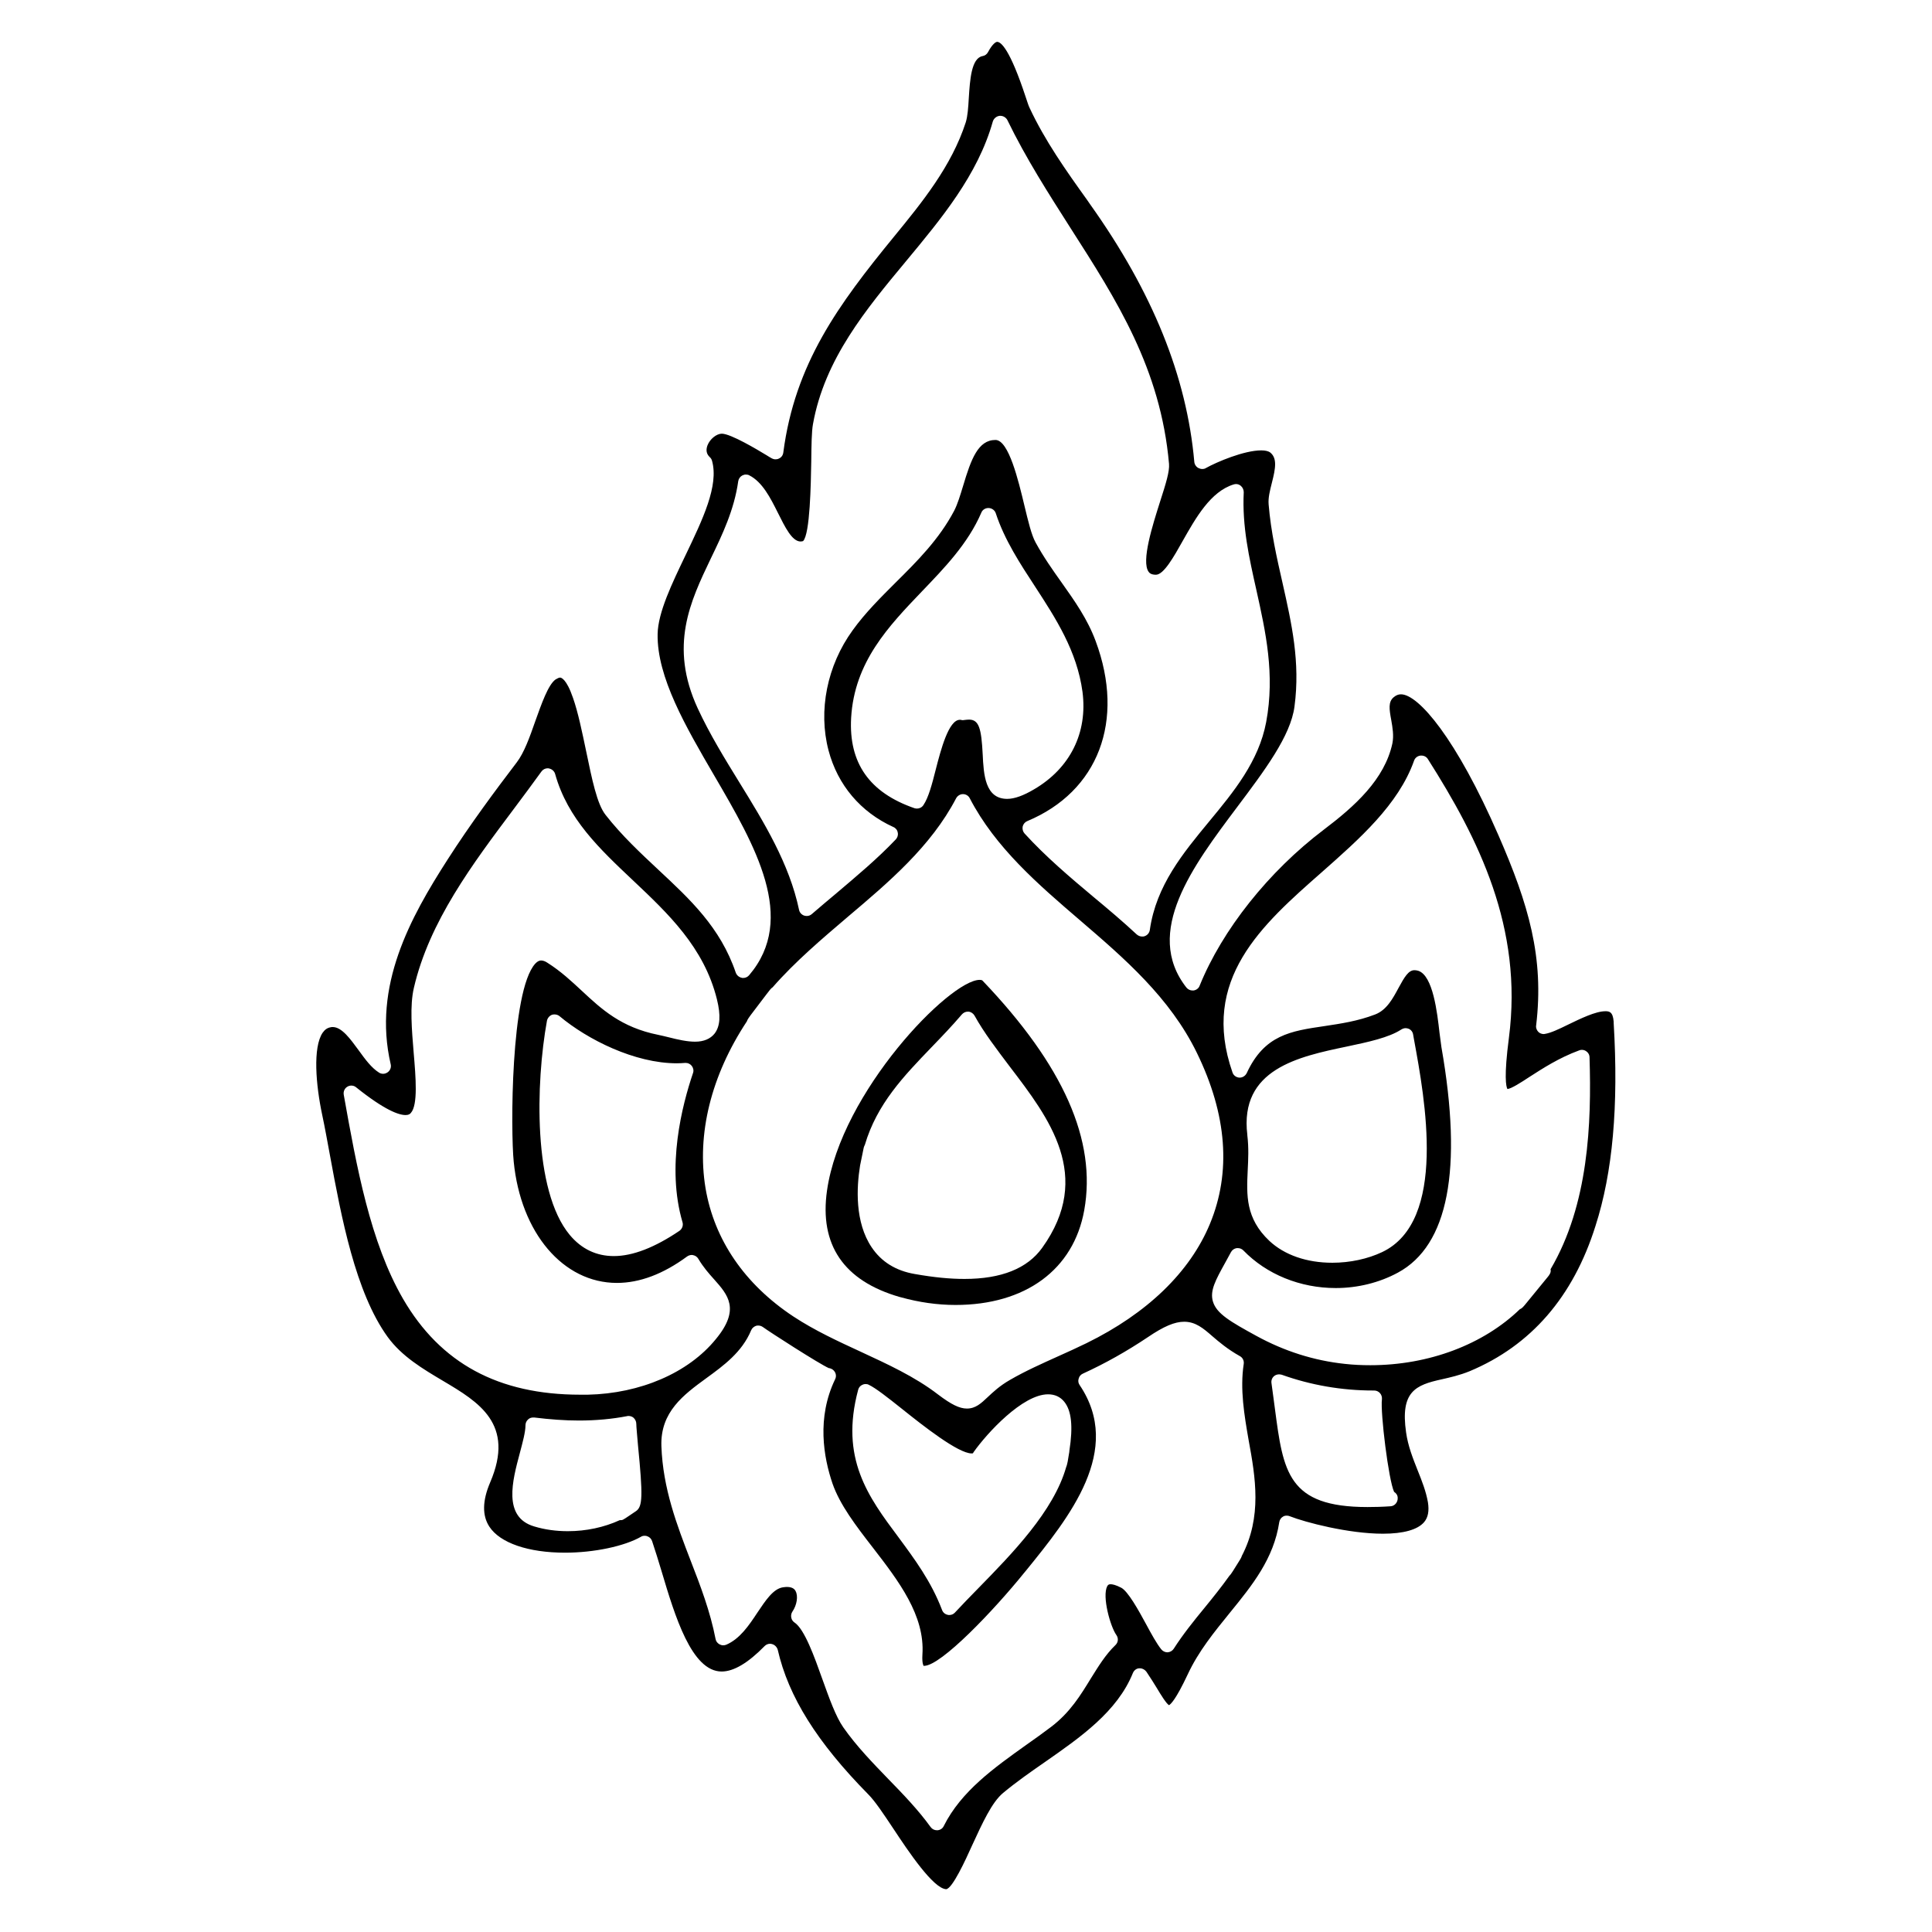 <?xml version="1.0" encoding="UTF-8"?>
<!-- Uploaded to: SVG Repo, www.svgrepo.com, Generator: SVG Repo Mixer Tools -->
<svg fill="#000000" width="800px" height="800px" version="1.1" viewBox="144 144 512 512" xmlns="http://www.w3.org/2000/svg">
 <g>
  <path d="m571.64 415.11v-0.352c-0.203-2.769-1.309-2.769-2.215-2.769-2.57 0-6.602 1.965-9.824 3.527-2.57 1.258-4.586 2.215-6.144 2.469-0.102 0-0.203 0.051-0.352 0.051-0.504 0-1.059-0.203-1.41-0.555-0.453-0.453-0.707-1.109-0.605-1.715 2.168-18.035-2.016-32.145-9.977-50.383-11.184-25.695-21.211-37.383-25.844-37.383-0.707 0-1.309 0.25-1.965 0.805-1.41 1.211-1.16 3.074-0.605 6.047 0.352 2.016 0.707 4.082 0.301 6.144-2.066 9.574-9.977 16.676-18.238 22.922-14.559 11.035-26.852 26.5-32.848 41.312-0.25 0.707-0.906 1.16-1.613 1.258h-0.301c-0.605 0-1.211-0.301-1.613-0.805-11.438-14.66 1.762-32.195 13.402-47.711 7.305-9.723 14.258-18.941 15.266-26.754 1.562-11.789-0.754-21.965-3.176-32.746-1.512-6.648-3.074-13.504-3.68-20.809-0.152-1.762 0.352-3.68 0.855-5.691 1.008-3.93 1.461-6.602-0.504-8.113-0.453-0.301-1.258-0.504-2.316-0.504-4.535 0-11.789 3.074-14.66 4.684-0.301 0.203-0.656 0.25-1.008 0.25-0.301 0-0.656-0.102-0.957-0.25-0.605-0.301-1.059-0.957-1.109-1.664-2.016-22.621-11.035-44.941-27.559-68.164l-0.906-1.309c-5.492-7.656-11.133-15.617-15.215-24.383-0.25-0.504-0.504-1.309-1.008-2.82-4.18-12.695-6.551-14.609-7.559-14.609-0.352 0-1.258 0.555-2.418 2.719-0.301 0.555-0.805 0.957-1.461 1.059-2.973 0.555-3.324 6.348-3.629 11.035-0.152 2.621-0.301 4.836-0.805 6.5-3.777 11.637-11.488 21.109-18.992 30.277-14.762 18.035-26.301 33.703-29.371 57.281-0.102 0.707-0.504 1.258-1.16 1.562-0.301 0.152-0.605 0.203-0.906 0.203-0.352 0-0.707-0.102-1.059-0.301-0.352-0.203-0.805-0.453-1.258-0.754-2.57-1.562-9.473-5.691-11.891-5.742-1.41 0-3.176 1.41-3.828 3.125-0.453 1.258-0.25 2.266 0.605 3.074 0.301 0.25 0.504 0.605 0.605 0.957 1.863 6.602-2.469 15.566-7.004 25.039-3.578 7.457-7.305 15.164-7.406 20.906-0.203 11.438 7.508 24.637 14.965 37.434 10.883 18.641 22.117 37.938 9.27 53-0.402 0.453-0.957 0.707-1.562 0.707-0.152 0-0.25 0-0.402-0.051-0.707-0.152-1.309-0.656-1.562-1.359-4.082-11.992-12.09-19.398-20.504-27.258-4.734-4.434-9.672-9.02-14.008-14.559-2.266-2.871-3.578-9.371-5.141-16.879-1.059-5.039-2.117-10.227-3.477-14.105-1.762-5.141-3.176-5.391-3.426-5.391-0.301 0-0.707 0.203-1.211 0.504-1.965 1.41-3.727 6.5-5.34 10.984-1.512 4.332-2.973 8.414-4.938 10.984-5.644 7.406-12.242 16.273-18.289 25.695-9.875 15.367-19.949 33.504-15.113 54.312 0.203 0.805-0.152 1.664-0.805 2.117-0.352 0.25-0.754 0.402-1.211 0.402-0.352 0-0.754-0.102-1.059-0.301-2.016-1.258-3.68-3.527-5.391-5.894-2.215-3.023-4.484-6.195-6.902-6.195-0.152 0-0.352 0-0.504 0.051-0.906 0.152-1.562 0.605-2.168 1.461-2.621 3.879-1.812 13.805-0.102 21.816 0.707 3.324 1.359 6.953 2.066 10.781 2.973 16.121 6.699 36.172 15.266 48.012 3.777 5.188 9.32 8.465 14.66 11.637 9.422 5.594 19.195 11.387 12.496 26.953-2.066 4.836-2.117 8.766-0.203 11.688 2.82 4.332 10.328 6.902 20.051 6.902 7.707 0 15.77-1.715 20.152-4.231 0.301-0.203 0.656-0.25 1.008-0.25 0.25 0 0.504 0.051 0.707 0.152 0.555 0.203 1.008 0.656 1.211 1.258 0.805 2.418 1.664 5.141 2.519 8.012 3.527 11.84 7.961 26.551 15.922 26.551 3.176 0 7.004-2.266 11.387-6.75 0.402-0.402 0.906-0.605 1.461-0.605 0.203 0 0.352 0.051 0.555 0.102 0.707 0.203 1.258 0.805 1.461 1.512 2.82 12.395 10.43 24.535 23.98 38.289 1.812 1.812 4.082 5.238 6.699 9.168 3.93 5.945 10.531 15.82 13.957 15.973 1.664-0.203 5.09-7.656 6.902-11.688 2.672-5.793 5.188-11.336 8.16-13.805 3.375-2.82 7.254-5.543 11.035-8.16 9.473-6.602 19.246-13.402 23.375-23.629 0.301-0.707 0.906-1.211 1.664-1.258h0.203c0.656 0 1.309 0.352 1.715 0.906 1.059 1.562 1.965 3.023 2.769 4.332 1.109 1.863 2.519 4.133 3.223 4.535 0.453-0.25 1.812-1.461 4.938-8.113 2.871-6.195 7.106-11.336 11.184-16.375 5.996-7.356 11.637-14.359 13.098-24.031 0.102-0.605 0.453-1.16 1.008-1.461 0.301-0.203 0.656-0.25 1.008-0.25 0.25 0 0.504 0.051 0.754 0.152 4.082 1.613 15.566 4.637 24.688 4.637 5.441 0 9.219-1.059 10.934-3.074 1.059-1.258 1.359-2.973 1.008-5.238-0.504-2.871-1.562-5.594-2.719-8.465-1.258-3.176-2.57-6.449-3.074-10.078-1.562-10.832 2.519-12.543 9.422-14.055 2.215-0.504 4.734-1.059 7.457-2.168 16.223-6.801 27.406-19.699 33.301-38.441 4.586-14.227 6.148-31.809 4.836-53.824zm-231.65-63.684c-3.879-6.297-7.91-12.848-11.082-19.699-7.656-16.574-1.965-28.363 3.477-39.75 3.074-6.348 6.195-12.898 7.254-20.453 0.102-0.656 0.504-1.211 1.059-1.512 0.301-0.152 0.605-0.25 0.957-0.25 0.301 0 0.656 0.051 0.906 0.203 3.477 1.762 5.594 5.945 7.609 9.977 1.863 3.727 3.727 7.559 5.996 7.559 0.203 0 0.402-0.051 0.656-0.102 1.863-1.863 2.066-15.266 2.168-21.008 0.051-4.484 0.102-8.062 0.453-9.977 3.074-17.23 14.055-30.43 24.688-43.227 9.32-11.234 18.992-22.824 22.973-36.98 0.25-0.805 0.957-1.41 1.812-1.512h0.203c0.754 0 1.512 0.453 1.863 1.16 4.938 10.176 10.934 19.496 16.676 28.516 12.293 19.195 23.93 37.332 26.148 62.574 0.152 1.965-0.754 4.988-2.418 10.125-1.863 5.894-5.039 15.719-2.973 18.488 0.152 0.203 0.555 0.754 1.914 0.754 2.066 0 4.734-4.734 7.106-8.969 3.477-6.144 7.406-13.098 13.504-14.965 0.203-0.051 0.402-0.102 0.605-0.102 0.453 0 0.906 0.152 1.258 0.453 0.504 0.402 0.805 1.059 0.805 1.715-0.453 9.02 1.41 17.281 3.375 26.047 2.418 10.883 4.938 22.168 2.57 34.863-1.965 10.43-8.613 18.488-15.113 26.348-6.902 8.363-14.055 16.977-15.719 28.719-0.102 0.754-0.605 1.41-1.359 1.664-0.203 0.102-0.453 0.102-0.707 0.102-0.504 0-1.008-0.203-1.41-0.555-3.68-3.426-7.559-6.699-11.387-9.875-6.246-5.238-12.695-10.68-18.34-16.879-0.453-0.504-0.605-1.16-0.504-1.812 0.152-0.656 0.605-1.211 1.211-1.461 18.844-7.859 25.996-26.602 18.137-47.711-2.168-5.844-5.492-10.531-9.02-15.516-2.367-3.324-4.785-6.75-6.902-10.629-1.109-2.016-1.965-5.644-2.973-9.824-1.562-6.5-4.133-17.332-7.656-17.332-4.586 0-6.449 5.039-8.566 12.141-0.754 2.469-1.461 4.836-2.367 6.602-3.981 7.559-9.824 13.402-15.469 18.992-3.981 3.981-8.113 8.062-11.438 12.695-6.801 9.371-9.168 21.312-6.398 31.84 2.418 9.168 8.516 16.375 17.18 20.305 0.605 0.25 1.059 0.805 1.16 1.461 0.152 0.656-0.051 1.309-0.504 1.812-4.887 5.141-10.379 9.723-15.668 14.207-2.168 1.812-4.434 3.727-6.602 5.594-0.402 0.352-0.855 0.504-1.359 0.504-0.203 0-0.453-0.051-0.656-0.102-0.707-0.25-1.211-0.805-1.359-1.512-2.574-12.242-9.277-23.176-15.773-33.707zm70.934 4.285c-5.894 0-6.246-6.5-6.5-11.789-0.352-6.801-0.957-9.219-3.629-9.219-0.352 0-0.754 0.051-1.211 0.102-0.102 0-0.25 0.051-0.402 0.051s-0.25 0-0.402-0.051c-0.152-0.051-0.301-0.051-0.402-0.051-2.973 0-5.039 7.91-6.398 13.199-1.008 3.981-1.914 7.406-3.273 9.422-0.402 0.605-1.059 0.906-1.715 0.906-0.203 0-0.453-0.051-0.656-0.102-11.941-4.133-17.434-11.992-16.777-23.93 0.855-14.863 9.977-24.336 18.742-33.504 5.996-6.246 12.242-12.695 15.77-20.906 0.301-0.754 1.059-1.211 1.863-1.211h0.102c0.855 0.051 1.613 0.605 1.863 1.41 2.316 7.055 6.449 13.352 10.43 19.445 5.441 8.363 11.082 17.027 12.543 27.859 1.41 10.832-3.273 20.254-12.848 25.844-2.812 1.664-5.184 2.523-7.098 2.523zm-69.02 58.996c0.203-0.605 0.656-1.16 1.008-1.664l4.133-5.441c0.906-1.211 1.309-1.715 1.715-1.965 6.047-6.902 13.148-12.898 20-18.742 10.781-9.117 21.965-18.59 28.617-31.336 0.352-0.656 1.059-1.109 1.812-1.109 0.754 0 1.461 0.402 1.812 1.109 6.801 13.098 18.188 22.871 29.172 32.293 11.738 10.078 23.879 20.504 31.035 35.215 7.961 16.324 9.117 31.59 3.426 45.293-5.289 12.746-16.574 23.68-32.695 31.59-2.469 1.211-5.039 2.367-7.508 3.477-4.231 1.914-8.664 3.879-12.746 6.246-2.82 1.613-4.535 3.273-5.945 4.586-1.715 1.613-3.176 3.023-5.492 3.023-1.965 0-4.133-1.059-7.656-3.727-6.144-4.734-13.453-8.062-20.504-11.336-5.996-2.769-12.242-5.644-17.887-9.371-12.848-8.516-20.906-20.254-23.227-33.957-2.371-14.309 1.457-29.828 10.93-44.184zm85.496 113.76c0 0.25-0.051 0.453-0.102 0.754l-0.352 2.117c-0.102 0.453-0.203 1.008-0.402 1.461-3.324 11.688-14.309 22.922-23.227 32.043-2.266 2.316-4.383 4.484-6.246 6.5-0.402 0.453-0.957 0.656-1.512 0.656-0.152 0-0.25 0-0.402-0.051-0.707-0.152-1.258-0.605-1.512-1.309-2.871-7.559-7.305-13.504-11.539-19.246-8.012-10.73-15.566-20.906-10.68-39.094 0.152-0.605 0.555-1.059 1.109-1.309 0.301-0.152 0.555-0.203 0.855-0.203 0.301 0 0.605 0.051 0.855 0.203 1.812 0.855 4.887 3.273 8.816 6.398 5.543 4.434 14.863 11.789 18.438 11.789 0.25 0 0.352-0.051 0.352-0.051l0.051-0.102c0.051-0.102 0.102-0.152 0.152-0.25 3.527-4.988 12.949-15.266 19.699-15.266 1.762 0 3.223 0.656 4.281 1.965 1.918 2.363 2.371 6.496 1.363 12.992zm-114.82 15.973-1.715 1.16c-1.863 1.258-1.863 1.258-2.469 1.258h-0.152c-4.18 1.914-8.918 2.922-13.754 2.922-3.125 0-6.098-0.402-8.918-1.258-8.414-2.469-5.742-12.242-3.828-19.398 0.754-2.871 1.512-5.594 1.512-7.406 0-0.605 0.25-1.16 0.707-1.562 0.352-0.352 0.855-0.504 1.359-0.504h0.25c4.082 0.504 8.062 0.805 11.84 0.805 4.535 0 8.816-0.402 12.746-1.16 0.152-0.051 0.25-0.051 0.402-0.051 0.453 0 0.957 0.152 1.309 0.453 0.453 0.402 0.754 1.008 0.754 1.613 0 0.805 0.25 3.223 0.453 5.742 1.32 13.406 1.219 16.176-0.496 17.387zm-12.797-30.832h-2.016c-21.664 0-37.031-8.312-46.953-25.391-8.715-15.062-12.293-34.914-15.719-54.109-0.152-0.855 0.25-1.715 0.957-2.117 0.301-0.203 0.707-0.301 1.059-0.301 0.453 0 0.906 0.152 1.258 0.453 7.609 6.098 11.336 7.356 13.098 7.356 0.805 0 1.16-0.25 1.41-0.555 1.914-2.117 1.309-9.422 0.754-15.922-0.504-6.144-1.059-12.496 0.051-17.23 4.082-17.582 15.516-32.797 26.551-47.508 2.519-3.375 4.938-6.602 7.254-9.824 0.402-0.555 1.008-0.855 1.664-0.855 0.102 0 0.25 0 0.352 0.051 0.754 0.152 1.41 0.707 1.613 1.461 3.324 11.891 11.738 19.801 20.656 28.215 9.219 8.715 18.793 17.684 22.219 31.488 1.059 4.281 0.855 7.152-0.605 9.07-1.109 1.41-2.871 2.168-5.188 2.168-2.117 0-4.586-0.555-6.953-1.16-0.957-0.25-1.914-0.453-2.82-0.656-9.824-1.965-15.062-6.852-20.152-11.586-2.769-2.57-5.594-5.238-9.27-7.559-0.605-0.402-1.16-0.555-1.613-0.555-0.203 0-0.754 0-1.562 0.855-6.551 7.254-6.5 44.535-5.691 52.445 1.863 18.895 13.098 32.145 27.355 32.145 6.047 0 12.293-2.367 18.59-7.004 0.352-0.25 0.805-0.402 1.211-0.402 0.152 0 0.25 0 0.402 0.051 0.555 0.102 1.059 0.453 1.359 0.957 1.309 2.215 2.82 3.93 4.18 5.441 3.629 4.082 7.055 7.91 0.453 15.871-7.25 8.91-19.996 14.402-33.902 14.707zm25.09-45.699c0.25 0.855-0.102 1.762-0.805 2.266-6.551 4.434-12.395 6.699-17.383 6.699-4.637 0-8.566-1.863-11.688-5.594-9.824-11.789-9.02-40.406-6.047-56.781 0.152-0.707 0.656-1.309 1.309-1.562 0.25-0.102 0.453-0.102 0.707-0.102 0.453 0 0.957 0.152 1.309 0.453 7.457 6.246 19.949 12.496 31.086 12.496 0.754 0 1.512-0.051 2.215-0.102h0.152c0.656 0 1.211 0.301 1.613 0.805 0.402 0.555 0.555 1.258 0.301 1.914-2.867 8.477-7.102 24.75-2.769 39.508zm148.22 88.422c-0.102 0.402-0.352 0.805-0.605 1.211l-1.762 2.82c-0.352 0.504-0.605 0.957-0.906 1.211-2.117 2.973-4.383 5.793-6.648 8.566-2.82 3.426-5.691 7.004-8.113 10.781-0.352 0.555-0.957 0.906-1.613 0.957h-0.102c-0.605 0-1.211-0.301-1.613-0.805-1.211-1.512-2.57-3.981-3.981-6.602-2.016-3.727-4.836-8.816-6.648-9.723-1.461-0.754-2.316-0.906-2.769-0.906s-0.656 0.102-0.906 0.504c-1.41 2.719 0.805 10.68 2.418 12.949 0.605 0.855 0.504 1.965-0.25 2.672-2.621 2.519-4.484 5.594-6.5 8.816-2.719 4.434-5.492 9.02-10.531 12.848-2.117 1.613-4.383 3.223-6.602 4.785-8.465 6.047-17.23 12.242-21.867 21.512-0.301 0.656-0.957 1.059-1.664 1.109h-0.152c-0.656 0-1.258-0.301-1.664-0.855-3.273-4.535-7.254-8.664-11.133-12.645-4.133-4.281-8.465-8.715-11.992-13.754-2.016-2.871-3.727-7.707-5.543-12.746-2.117-5.945-4.734-13.301-7.406-15.062-0.453-0.301-0.754-0.754-0.855-1.309-0.102-0.555 0-1.109 0.301-1.562 1.211-1.762 1.562-4.133 0.855-5.441-0.152-0.301-0.605-1.109-2.316-1.109-0.301 0-0.656 0.051-1.059 0.102-2.57 0.402-4.586 3.477-6.75 6.699-2.266 3.426-4.637 6.953-8.262 8.516-0.25 0.102-0.555 0.152-0.805 0.152-0.352 0-0.656-0.102-0.957-0.25-0.555-0.301-0.957-0.805-1.059-1.41-1.41-7.305-4.031-14.156-6.602-20.758-3.629-9.422-7.356-19.094-7.758-30.379-0.301-9.07 5.894-13.602 11.891-17.984 4.637-3.375 9.473-6.902 11.891-12.695 0.25-0.605 0.754-1.008 1.359-1.211 0.203-0.051 0.352-0.051 0.555-0.051 0.453 0 0.855 0.152 1.211 0.402 1.562 1.16 15.012 9.824 17.48 10.883 0.25 0 0.453 0.102 0.707 0.203 1.008 0.504 1.461 1.715 0.957 2.719-4.938 10.227-3.074 20.707-0.707 27.66 1.965 5.644 6.195 11.184 10.73 17.027 6.801 8.816 13.805 17.938 13.098 28.312-0.152 2.469 0.352 2.973 0.301 2.973h0.152c4.484 0 18.488-14.711 26.5-24.637l0.504-0.605c11.539-14.207 25.844-31.941 14.207-49.172-0.352-0.504-0.453-1.109-0.25-1.715 0.152-0.605 0.555-1.059 1.109-1.309 5.945-2.719 11.586-5.894 17.23-9.672 4.231-2.871 7.106-4.082 9.621-4.082 3.023 0 5.09 1.762 7.457 3.828 1.762 1.512 3.981 3.426 7.305 5.289 0.754 0.402 1.16 1.258 1.008 2.117-1.008 6.648 0.152 13.504 1.309 20.152 1.824 9.914 3.586 20.293-1.805 30.672zm39.398-13.152c-2.215 0.152-4.231 0.203-6.098 0.203-21.109 0-22.32-9.27-24.535-26.098-0.301-2.117-0.555-4.332-0.906-6.75-0.102-0.707 0.152-1.41 0.707-1.863 0.352-0.301 0.855-0.453 1.309-0.453 0.25 0 0.453 0.051 0.707 0.102 7.758 2.769 15.922 4.18 24.234 4.18h0.25c0.605 0 1.16 0.25 1.562 0.707 0.402 0.453 0.555 1.059 0.504 1.613-0.453 3.477 1.762 21.461 3.223 24.535 0.555 0.352 0.957 0.906 0.957 1.613 0.051 1.156-0.805 2.16-1.914 2.211zm41.664-60.758-5.441 6.648c-1.008 1.258-1.41 1.715-1.914 1.863-9.672 9.371-24.133 14.863-39.648 14.863-2.266 0-4.535-0.102-6.75-0.352-8.16-0.855-16.07-3.375-23.426-7.406-6.902-3.777-10.578-5.894-11.539-9.117-0.855-2.871 0.707-5.691 3.273-10.328 0.453-0.855 0.957-1.762 1.512-2.769 0.301-0.555 0.855-0.957 1.512-1.059h0.301c0.555 0 1.059 0.203 1.461 0.605 6.144 6.348 15.062 9.977 24.484 9.977 5.793 0 11.539-1.41 16.473-4.082 13.352-7.203 17.23-27.305 11.539-59.75-0.152-1.008-0.301-2.266-0.504-3.777-0.605-5.34-1.715-15.215-5.644-16.473-0.352-0.102-0.707-0.152-1.008-0.152-1.562 0-2.621 1.762-4.231 4.734-1.461 2.719-3.125 5.844-6.195 7.004-4.586 1.762-9.07 2.418-13.402 3.074-8.918 1.309-15.922 2.316-20.605 12.445-0.352 0.707-1.059 1.211-1.863 1.211h-0.102c-0.855-0.051-1.562-0.605-1.812-1.359-8.613-24.637 7.758-39.094 23.629-53.051 9.977-8.816 20.355-17.938 24.484-29.574 0.25-0.754 0.906-1.258 1.715-1.359h0.25c0.707 0 1.359 0.352 1.715 0.957 13.402 21.109 25.242 44.637 21.461 73.809-1.359 10.379-0.754 12.949-0.402 13.602 1.059-0.102 3.578-1.715 5.793-3.176 3.527-2.266 7.859-5.09 13.199-7.055 0.25-0.102 0.453-0.152 0.707-0.152 0.402 0 0.805 0.102 1.16 0.352 0.555 0.352 0.906 0.957 0.906 1.664 0.555 17.48-0.25 38.996-10.328 56.125 0.199 0.848-0.305 1.504-0.758 2.059zm-79.602-37.586v-0.102c-2.117-17.434 13.602-20.707 26.301-23.375 5.742-1.211 11.184-2.367 14.508-4.535 0.352-0.203 0.754-0.352 1.109-0.352 0.25 0 0.555 0.051 0.805 0.152 0.656 0.25 1.109 0.855 1.211 1.512l0.25 1.41c2.871 15.617 8.867 48.062-8.465 56.277-3.828 1.812-8.516 2.82-13.199 2.82-6.801 0-12.695-2.066-16.676-5.793-6.348-5.996-6.047-12.141-5.742-18.691 0.148-2.926 0.301-5.945-0.102-9.324z"/>
  <path d="m382.41 487.71 0.402 0.102c4.734 1.309 9.574 2.016 14.41 2.016 18.539 0 31.285-9.371 34.109-25.09 3.324-18.488-5.492-38.391-26.953-60.859-0.051-0.051-0.203-0.203-0.754-0.203-7.91 0-36.727 29.676-40.457 55.82-2.066 14.41 4.434 23.934 19.242 28.215zm-10.477-34.863 0.855-4.18c0.051-0.352 0.152-0.805 0.402-1.258 3.223-10.883 10.277-18.188 17.684-25.895 2.672-2.769 5.441-5.644 8.012-8.664 0.402-0.453 0.957-0.754 1.562-0.754h0.203c0.656 0.051 1.258 0.453 1.613 1.059 2.469 4.484 5.844 8.867 9.371 13.551 10.379 13.602 22.168 28.969 8.566 47.961-3.93 5.492-10.832 8.262-20.605 8.262-3.879 0-8.062-0.402-13.199-1.309-4.988-0.855-8.816-3.223-11.387-7.055-4.488-6.656-4.035-15.824-3.078-21.719z"/>
 </g>
</svg>